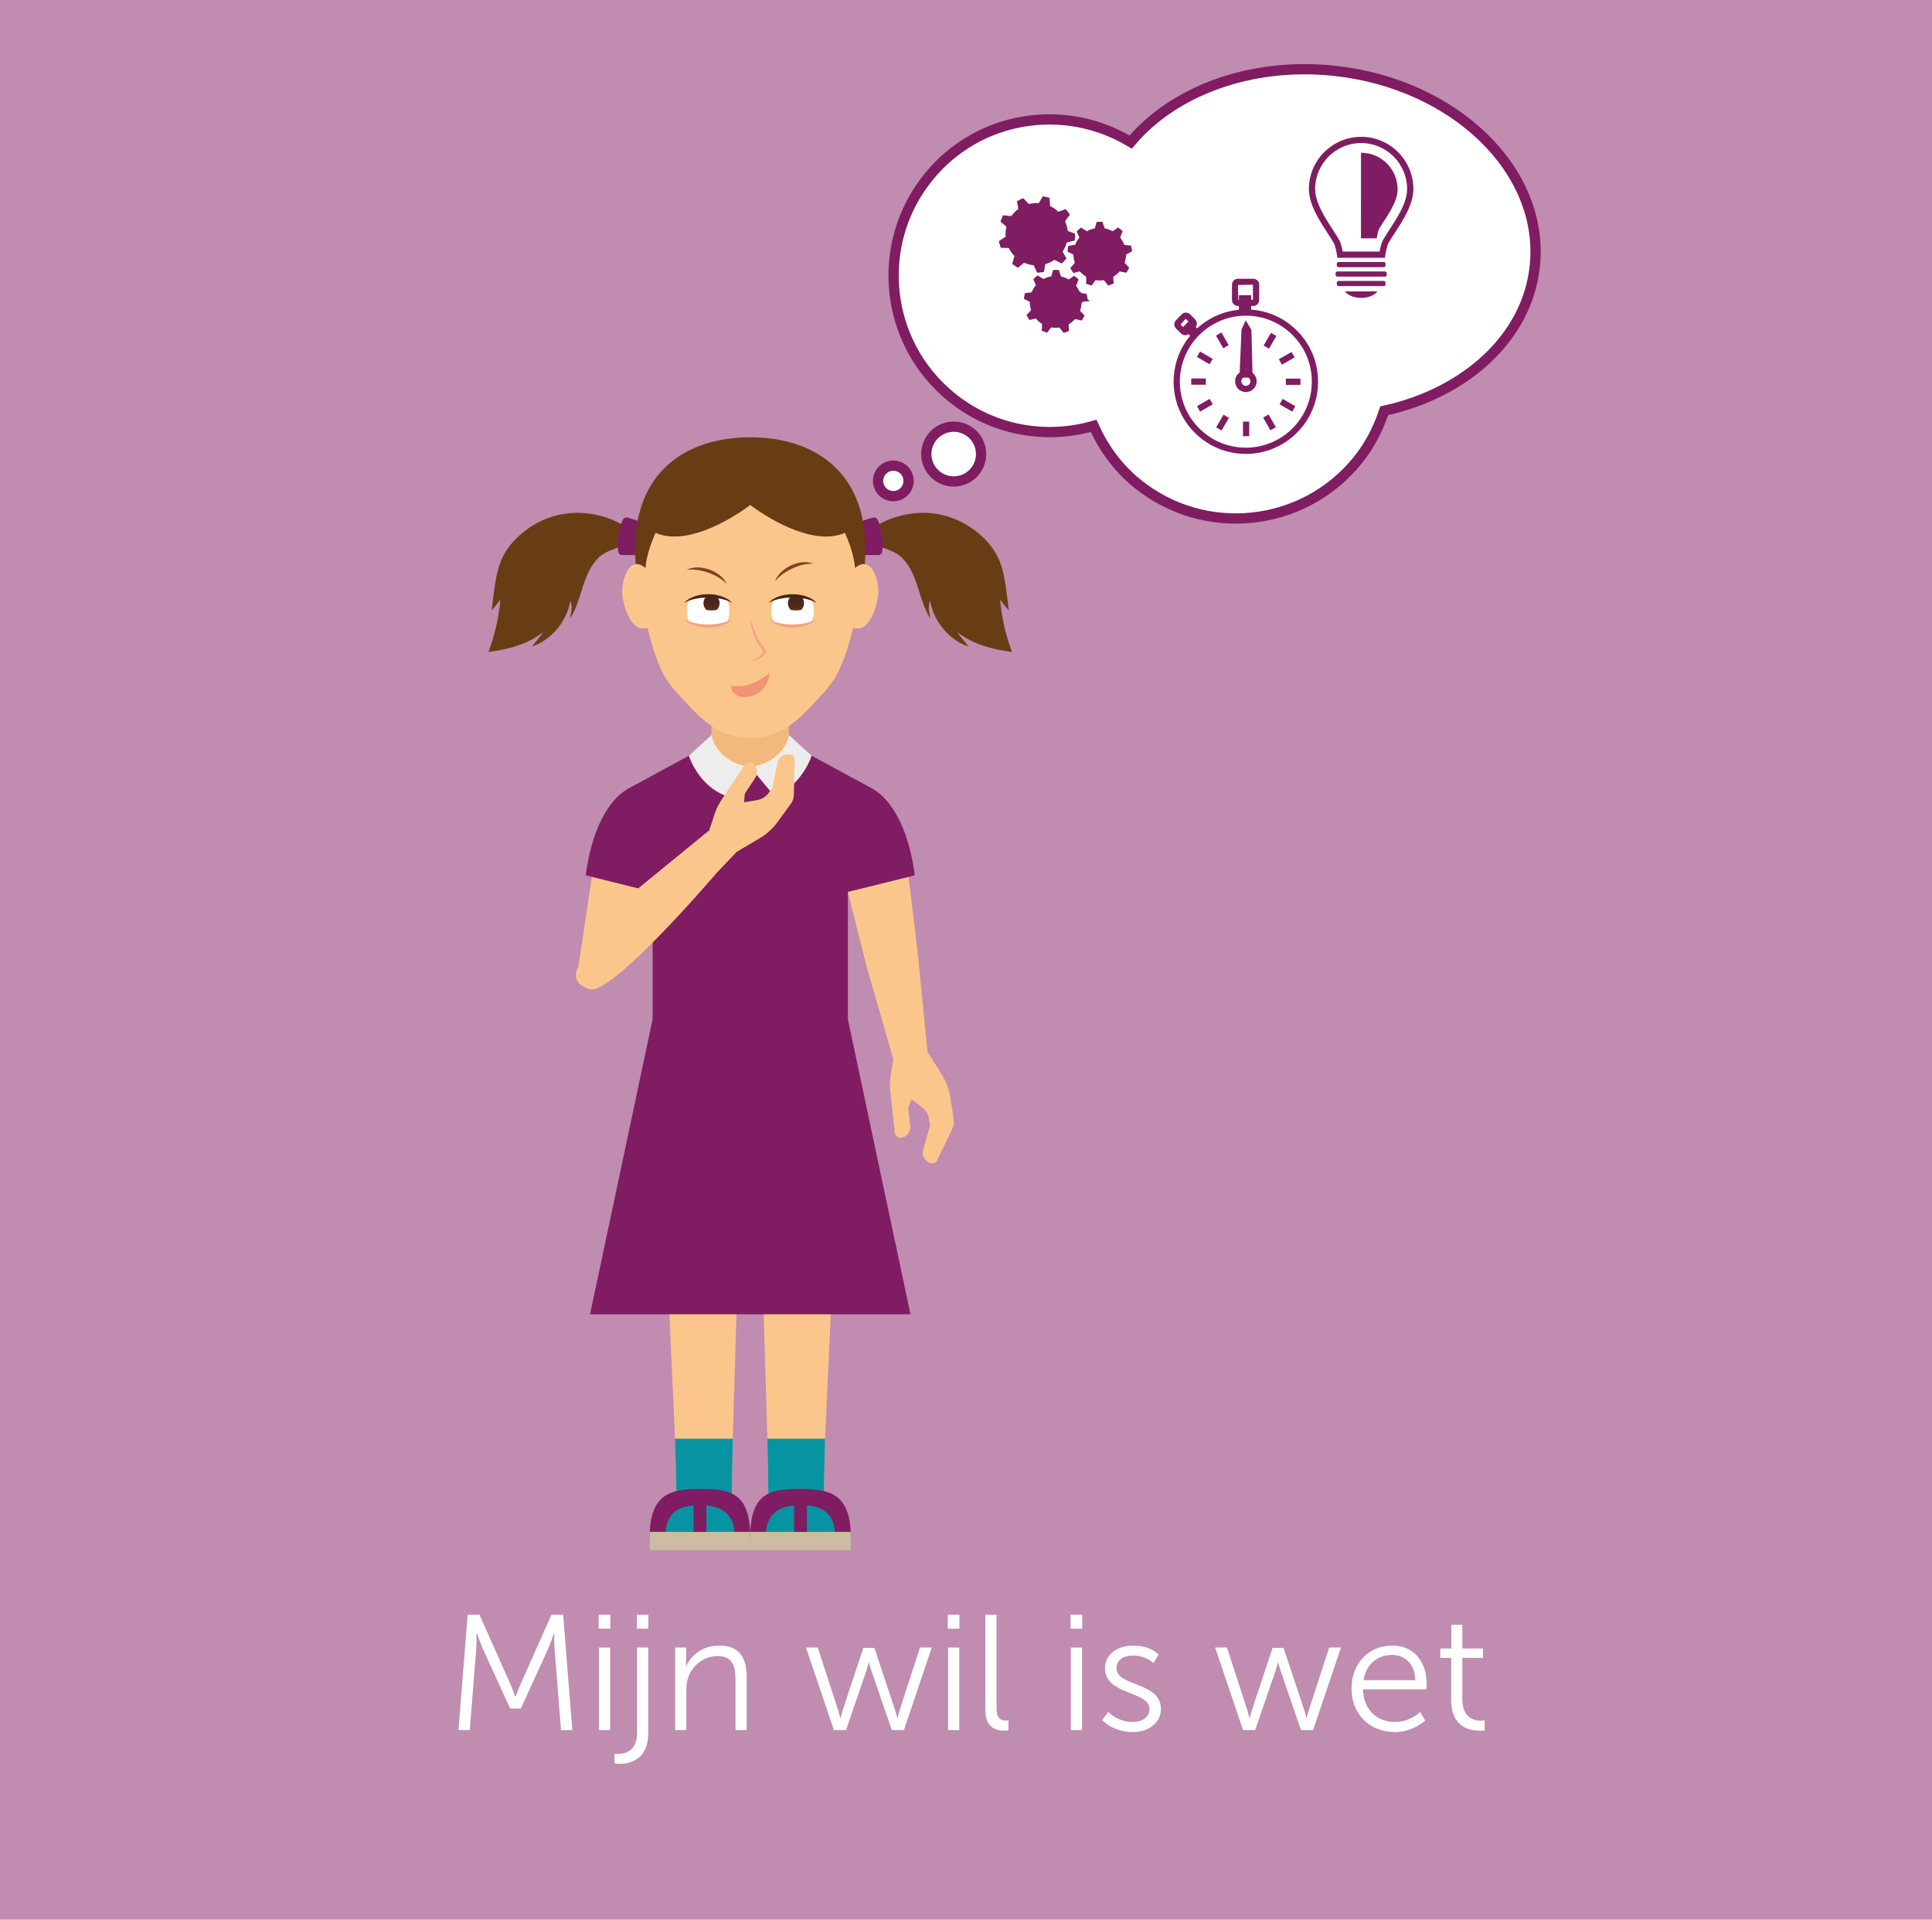 <!-- Generator: Adobe Illustrator 19.2.1, SVG Export Plug-In  -->
<svg version="1.1"
	 xmlns="http://www.w3.org/2000/svg" xmlns:xlink="http://www.w3.org/1999/xlink" xmlns:a="http://ns.adobe.com/AdobeSVGViewerExtensions/3.0/"
	 x="0px" y="0px" width="141.247px" height="140.318px" viewBox="0 0 141.247 140.318"
	 style="enable-background:new 0 0 141.247 140.318;" xml:space="preserve">
<style type="text/css">
	.st0{fill:#C08CB0;}
	.st1{fill:none;}
	.st2{fill:#FFFFFF;}
	.st3{fill:#FBC68B;}
	.st4{fill:#0794A2;}
	.st5{fill:#801C61;}
	.st6{fill-rule:evenodd;clip-rule:evenodd;fill:#CCBCA1;}
	.st7{fill:#683D14;}
	.st8{fill:#F2B97A;}
	.st9{fill:#EEEDED;}
	.st10{fill:#F29276;}
	.st11{fill:url(#SVGID_1_);}
	.st12{fill:#472418;}
	.st13{fill:#F5A283;}
	.st14{fill:url(#SVGID_2_);}
	.st15{fill:#894020;}
	.st16{fill:#FFFFFF;stroke:#801C61;stroke-width:0.75;stroke-miterlimit:10;}
	.st17{font-family:'MuseoSans-300';}
	.st18{font-size:12px;}
	.st19{fill:url(#SVGID_3_);}
	.st20{fill:url(#SVGID_4_);}
</style>
<defs>
</defs>
<rect id="XMLID_137_" class="st0" width="141.247" height="140.318"/>
<g id="XMLID_135_">
	<rect id="XMLID_138_" x="0.216" y="118.023" class="st1" width="141.031" height="13.519"/>
	<path class="st2" d="M34.19,118.028h0.864l2.207,4.953c0.192,0.432,0.408,1.031,0.408,1.031h0.024c0,0,0.228-0.6,0.419-1.031
		l2.207-4.953h0.852l0.671,8.431h-0.827l-0.468-5.901c-0.036-0.456-0.024-1.175-0.024-1.175h-0.024c0,0-0.251,0.744-0.443,1.175
		l-1.979,4.33h-0.78l-1.979-4.33c-0.192-0.419-0.456-1.199-0.456-1.199h-0.024c0,0,0.012,0.744-0.024,1.199l-0.468,5.901h-0.828
		L34.19,118.028z"/>
	<path class="st2" d="M43.767,118.028h0.852v1.019h-0.852V118.028z M43.791,120.427h0.815v6.033h-0.815V120.427z"/>
	<path class="st2" d="M47.391,120.427v6.261c0,2.003-1.427,2.243-2.099,2.243c-0.216,0-0.36-0.036-0.36-0.036v-0.708
		c0,0,0.108,0.012,0.264,0.012c0.468,0,1.379-0.168,1.379-1.547v-6.225H47.391z M46.564,118.028h0.839v1.019h-0.839V118.028z"/>
	<path class="st2" d="M49.359,120.427h0.804v0.899c0,0.264-0.024,0.48-0.024,0.48h0.024c0.216-0.552,0.983-1.523,2.411-1.523
		c1.487,0,2.015,0.852,2.015,2.339v3.838h-0.815v-3.622c0-0.947-0.144-1.787-1.307-1.787c-1.032,0-1.919,0.708-2.195,1.703
		c-0.072,0.252-0.096,0.528-0.096,0.815v2.891h-0.815V120.427z"/>
	<path class="st2" d="M58.924,120.427h0.863l1.463,4.498c0.096,0.288,0.18,0.647,0.18,0.647h0.024c0,0,0.084-0.359,0.18-0.647
		l1.487-4.474h0.804l1.487,4.474c0.096,0.288,0.18,0.647,0.18,0.647h0.024c0,0,0.084-0.348,0.18-0.647l1.463-4.498h0.864
		l-2.039,6.033h-0.887l-1.475-4.293c-0.108-0.3-0.192-0.648-0.192-0.648h-0.024c0,0-0.084,0.348-0.18,0.648l-1.475,4.293h-0.888
		L58.924,120.427z"/>
	<path class="st2" d="M69.291,118.028h0.852v1.019h-0.852V118.028z M69.315,120.427h0.815v6.033h-0.815V120.427z"/>
	<path class="st2" d="M72.039,118.028h0.816v6.824c0,0.792,0.359,0.911,0.671,0.911c0.108,0,0.204-0.012,0.204-0.012v0.731
		c0,0-0.144,0.024-0.3,0.024c-0.504,0-1.392-0.156-1.392-1.475V118.028z"/>
	<path class="st2" d="M78.267,118.028h0.852v1.019h-0.852V118.028z M78.291,120.427h0.815v6.033h-0.815V120.427z"/>
	<path class="st2" d="M81.026,125.14c0,0,0.671,0.731,1.799,0.731c0.648,0,1.211-0.324,1.211-0.959c0-1.319-3.25-0.995-3.25-2.962
		c0-1.079,0.971-1.667,2.062-1.667c1.271,0,1.859,0.66,1.859,0.66l-0.372,0.624c0,0-0.516-0.551-1.511-0.551
		c-0.611,0-1.199,0.264-1.199,0.935c0,1.332,3.25,0.972,3.25,2.962c0,0.984-0.852,1.691-2.062,1.691
		c-1.463,0-2.231-0.875-2.231-0.875L81.026,125.14z"/>
	<path class="st2" d="M88.839,120.427h0.863l1.463,4.498c0.096,0.288,0.18,0.647,0.18,0.647h0.024c0,0,0.084-0.359,0.18-0.647
		l1.487-4.474h0.804l1.487,4.474c0.096,0.288,0.18,0.647,0.18,0.647h0.024c0,0,0.084-0.348,0.18-0.647l1.463-4.498h0.864
		l-2.039,6.033h-0.887l-1.475-4.293c-0.108-0.3-0.192-0.648-0.192-0.648H93.42c0,0-0.084,0.348-0.18,0.648l-1.475,4.293h-0.888
		L88.839,120.427z"/>
	<path class="st2" d="M101.785,120.283c1.667,0,2.519,1.283,2.519,2.783c0,0.144-0.024,0.419-0.024,0.419H99.65
		c0.036,1.547,1.091,2.387,2.338,2.387c1.104,0,1.835-0.731,1.835-0.731l0.372,0.624c0,0-0.875,0.84-2.231,0.84
		c-1.799,0-3.154-1.295-3.154-3.154C98.81,121.47,100.153,120.283,101.785,120.283z M103.476,122.813
		c-0.048-1.259-0.815-1.847-1.715-1.847c-1.007,0-1.883,0.636-2.075,1.847H103.476z"/>
	<path class="st2" d="M106.094,121.182h-0.792v-0.684h0.803v-1.739h0.804v1.739h1.511v0.684h-1.511v2.999
		c0,1.416,0.899,1.595,1.355,1.595c0.168,0,0.276-0.024,0.276-0.024v0.731c0,0-0.132,0.024-0.348,0.024
		c-0.695,0-2.099-0.228-2.099-2.243V121.182z"/>
</g>
<g id="XMLID_102_">
	<g id="XMLID_120_">
		<polygon id="XMLID_134_" class="st3" points="48.748,91.836 49.352,105.162 49.454,109.165 51.469,109.18 53.499,109.194 
			53.499,109.18 53.572,105.162 53.969,91.836 		"/>
		<polygon id="XMLID_133_" class="st3" points="60.926,91.836 60.323,105.162 60.221,109.165 58.206,109.18 56.176,109.194 
			56.176,109.18 56.103,105.162 55.706,91.836 		"/>
		<polygon id="XMLID_132_" class="st4" points="49.352,105.162 49.454,109.165 51.469,109.18 53.499,109.18 53.572,105.162 		"/>
		<polygon id="XMLID_131_" class="st4" points="60.323,105.162 60.221,109.165 58.206,109.18 56.176,109.18 56.103,105.162 		"/>
		<g id="XMLID_126_">
			<path id="XMLID_130_" class="st5" d="M51.173,108.84c-2.031,0-3.676,0.262-3.676,3.504h7.352
				C54.848,108.953,53.203,108.84,51.173,108.84z"/>
			<path id="XMLID_129_" class="st4" d="M53.685,111.973h-5.021c0.107-1.377,0.919-1.953,2.511-1.953
				C52.756,110.02,53.621,110.691,53.685,111.973z"/>
			<rect id="XMLID_128_" x="47.499" y="111.973" class="st6" width="7.35" height="1.341"/>
			<rect id="XMLID_127_" x="50.705" y="109.566" class="st5" width="0.935" height="2.408"/>
		</g>
		<g id="XMLID_121_">
			<path id="XMLID_125_" class="st5" d="M58.527,108.84c2.031,0,3.676,0.262,3.676,3.504h-7.352
				C54.851,108.953,56.496,108.84,58.527,108.84z"/>
			<path id="XMLID_124_" class="st4" d="M56.014,111.973h5.021c-0.107-1.377-0.919-1.953-2.511-1.953
				C56.944,110.02,56.078,110.691,56.014,111.973z"/>
			<rect id="XMLID_123_" x="54.85" y="111.973" class="st6" width="7.35" height="1.341"/>
			<rect id="XMLID_122_" x="58.06" y="109.566" class="st5" width="0.935" height="2.408"/>
		</g>
	</g>
	<path id="XMLID_119_" class="st7" d="M44.647,37.942c-2.262-0.847-4.587-0.525-6.463,1.018c-0.873,0.718-1.489,1.585-1.772,2.681
		c-0.249,0.963-0.335,1.984-0.47,2.969c0.23-0.249,0.45-0.514,0.638-0.797c-0.099,1.32-0.41,2.602-0.866,3.843
		c1.405-0.184,2.877-0.552,4-1.462c-0.251,0.381-0.532,0.713-0.825,1.061c1.204-0.377,2.503-1.622,2.813-3.335
		c0.228,0.555-0.046,1.163-0.014,1.283c0.88-1.405,0.866-3.217,2.049-4.416c0.5-0.506,1.167-0.622,1.8-0.922
		c0.53-0.251,1.203-0.656,1.206-1.323C46.039,38.793,45.274,38.177,44.647,37.942C43.923,37.671,45.231,38.161,44.647,37.942z"/>
	<path id="XMLID_118_" class="st7" d="M65.052,37.942c2.262-0.847,4.587-0.525,6.463,1.018c0.873,0.718,1.489,1.585,1.772,2.681
		c0.249,0.963,0.335,1.984,0.47,2.969c-0.23-0.249-0.45-0.514-0.638-0.797c0.099,1.32,0.41,2.602,0.866,3.843
		c-1.405-0.184-2.877-0.552-4-1.462c0.251,0.381,0.532,0.713,0.825,1.061c-1.204-0.377-2.503-1.622-2.813-3.335
		c-0.228,0.555,0.046,1.163,0.014,1.283c-0.88-1.405-0.866-3.217-2.049-4.416c-0.5-0.506-1.167-0.622-1.8-0.922
		c-0.53-0.251-1.203-0.656-1.206-1.323C63.66,38.793,64.425,38.177,65.052,37.942C65.776,37.671,64.469,38.161,65.052,37.942z"/>
	<path id="XMLID_117_" class="st5" d="M46.445,40.575h-0.946c-0.14,0-0.269-0.095-0.294-0.232c-0.138-0.757,0.026-1.731,0.333-2.349
		c0.066-0.132,0.216-0.199,0.358-0.156l0.636,0.193c0.126,0.038,0.212,0.155,0.212,0.286v1.959
		C46.745,40.441,46.611,40.575,46.445,40.575z"/>
	<path id="XMLID_116_" class="st5" d="M63.254,40.575H64.2c0.14,0,0.269-0.095,0.294-0.232c0.138-0.757-0.026-1.731-0.333-2.349
		c-0.066-0.132-0.216-0.199-0.358-0.156l-0.636,0.193c-0.126,0.038-0.212,0.155-0.212,0.286v1.959
		C62.955,40.441,63.089,40.575,63.254,40.575z"/>
	<path id="XMLID_115_" class="st7" d="M54.849,52.494c-4.65,0-8.419-6.703-8.419-12.372c0-5.669,3.769-8.158,8.419-8.158
		c4.651,0,8.421,2.489,8.421,8.158C63.269,45.791,59.5,52.494,54.849,52.494z"/>
	<path id="XMLID_114_" class="st8" d="M57.679,51.099v3.553c0,0.216-0.023,0.422-0.066,0.622c-0.267,1.3-1.343,2.273-2.63,2.273
		h-0.267c-1.296,0-2.378-0.984-2.64-2.293c-0.037-0.196-0.056-0.396-0.056-0.602v-3.553c0.744,0.753,1.418,1.109,2.799,1.234h0.023
		c0.005,0,0.005,0,0.005,0c0.005,0,0.005,0,0.009,0h0.023C56.261,52.208,56.935,51.852,57.679,51.099z"/>
	<path id="XMLID_113_" class="st8" d="M52.02,51.099v3.553c0,0.216,0.023,0.422,0.066,0.622c0.267,1.3,1.343,2.273,2.63,2.273h0.267
		c1.296,0,2.378-0.984,2.64-2.293c0.037-0.196,0.056-0.396,0.056-0.602v-3.553c-0.744,0.753-1.418,1.109-2.799,1.234h-0.023
		c-0.005,0-0.005,0-0.005,0c-0.005,0-0.005,0-0.009,0h-0.023C53.438,52.208,52.764,51.852,52.02,51.099z"/>
	<path id="XMLID_112_" class="st3" d="M54.85,36.914c-1.765,1.319-4.837,2.957-6.922,2.034c-0.1,0.227-0.683,1.545-0.735,2.567
		c-1.214-1.004-1.75,0.934-1.707,1.81c0.039,0.809,0.609,3.007,1.85,2.559c0.274,1.14,0.606,2.293,1.141,3.341
		c0.463,0.908,1.211,1.613,1.892,2.359c1.22,1.335,2.576,2.376,4.481,2.376c1.907,0,3.263-1.041,4.483-2.376
		c0.681-0.745,1.43-1.45,1.892-2.359c0.534-1.049,0.867-2.202,1.141-3.341c1.241,0.448,1.811-1.75,1.85-2.559
		c0.042-0.876-0.493-2.814-1.707-1.81c-0.053-1.021-0.635-2.34-0.735-2.567C59.687,39.872,56.615,38.234,54.85,36.914z"/>
	<polygon id="XMLID_111_" class="st9" points="54.849,56.486 54.844,56.487 54.856,56.487 	"/>
	<path id="XMLID_110_" class="st5" d="M54.85,74.469l-7.134,0.018v-9.284l-4.891-1.22c0.019-0.075,0.249-2.621,1.43-4.583
		c0.475-0.8,1.101-1.506,1.948-1.905l0.913-0.494l2.743-1.487l2.202-1.19l0.358,1.43l0.706,0.762c0,0,1.468-0.122,1.727-0.447
		c0.259,0.325,1.727,0.447,1.727,0.447l0.706-0.762l0.358-1.43l2.202,1.19l2.743,1.487l0.913,0.494
		c0.847,0.4,1.473,1.106,1.948,1.905c1.181,1.962,1.411,4.507,1.43,4.583l-4.891,1.22v9.284L54.85,74.469z"/>
	<polygon id="XMLID_109_" class="st3" points="46.43,70.098 47.715,65.203 43.271,64.108 42.286,70.641 	"/>
	<polygon id="XMLID_108_" class="st3" points="63.38,70.731 61.984,65.203 66.428,64.108 67.116,69.84 	"/>
	<path id="XMLID_107_" class="st9" d="M54.844,56.075c-2.573-0.42-2.823-2.349-2.823-2.349l-1.66,1.516c0,0,0.695,2.206,2.734,2.939
		C53.238,58.009,54.844,56.075,54.844,56.075z"/>
	<path id="XMLID_106_" class="st9" d="M54.855,56.075c2.573-0.42,2.823-2.349,2.823-2.349l1.66,1.516c0,0-0.695,2.206-2.734,2.939
		C56.461,58.009,54.855,56.075,54.855,56.075z"/>
	<path id="XMLID_105_" class="st5" d="M43.137,96.071l4.579-21.585c-0.003-1.041,3.539-1.578,7.134-1.602
		c3.596,0.024,7.137,0.561,7.134,1.602l4.579,21.585H43.137z"/>
	<path id="XMLID_104_" class="st3" d="M51.798,60.736l0.031,0.023l0.433-1.307c0.106-0.321,0.254-0.626,0.44-0.909l1.718-2.616
		c0.128-0.195,0.39-0.249,0.585-0.121c0.167,0.11,0.283,0.281,0.324,0.477c0.04,0.195,0.002,0.399-0.108,0.566l-0.766,1.165
		l-0.058,0.628l0.944-0.156c0.346-0.057,0.655-0.248,0.861-0.532l0.281-0.388l0.357-1.807c0.041-0.208,0.165-0.391,0.342-0.507
		c0.177-0.116,0.394-0.156,0.601-0.111c0.189,0.042,0.322,0.211,0.317,0.404l-0.06,2.554c-0.005,0.238-0.084,0.468-0.224,0.66
		l-0.983,1.344c-0.343,0.47-0.779,0.865-1.28,1.161l-1.698,1.004l0,0l-7.425,7.829c-0.474,0.6,0.009-2.573-0.33-4.703L51.798,60.736
		z"/>
	<path id="XMLID_103_" class="st3" d="M65.279,77.309l0.038-0.006l-0.212,1.36c-0.052,0.334-0.06,0.673-0.024,1.009l0.334,3.112
		c0.025,0.232,0.233,0.4,0.466,0.375c0.198-0.021,0.38-0.121,0.506-0.276c0.125-0.155,0.184-0.354,0.162-0.553L66.4,80.943
		l0.235-0.585l0.768,0.57c0.281,0.209,0.469,0.52,0.523,0.867l0.073,0.474l-0.508,1.771c-0.058,0.204-0.032,0.423,0.072,0.607
		c0.105,0.184,0.279,0.319,0.484,0.373c0.187,0.049,0.383-0.041,0.467-0.214l1.113-2.299c0.104-0.214,0.139-0.455,0.102-0.69
		l-0.26-1.645c-0.091-0.575-0.298-1.125-0.608-1.617l-1.052-1.669l0,0l-0.693-7.045c-0.148-0.75-2.462-0.85-3.736,0.891
		L65.279,77.309z"/>
	<path class="st3" d="M42.286,70.641c0,0-0.774,1.229,0.851,1.663c1.625,0.434,9.178-8.405,9.178-8.405l-0.295-1.907l-8.127,7.208
		L42.286,70.641z"/>
</g>
<g>
	<g>
		<g>
			<path class="st10" d="M56.281,49.192c0,0-0.141,1.754-1.951,1.754c-0.44,0-0.877-0.289-0.877-0.841
				C53.453,50.105,54.625,50.512,56.281,49.192z"/>
			<g>
				<g>
					<path class="st2" d="M53.147,45.49c0.115-0.246,0.177-0.529,0.177-0.831c0-0.299-0.062-0.581-0.177-0.828
						c-0.368-0.174-0.848-0.276-1.373-0.276c-0.526,0-1.005,0.102-1.37,0.276c-0.115,0.247-0.178,0.529-0.178,0.828
						c0,0.302,0.063,0.585,0.178,0.831c0.368,0.171,0.844,0.276,1.37,0.276C52.299,45.765,52.779,45.66,53.147,45.49z"/>
					<linearGradient id="SVGID_1_" gradientUnits="userSpaceOnUse" x1="52.02" y1="44.622" x2="52.02" y2="43.562">
						<stop  offset="0" style="stop-color:#5C3523"/>
						<stop  offset="0.033" style="stop-color:#5A3422"/>
						<stop  offset="0.261" style="stop-color:#4F2B1C"/>
						<stop  offset="0.538" style="stop-color:#492619"/>
						<stop  offset="1" style="stop-color:#472418"/>
					</linearGradient>
					<path class="st11" d="M52.612,44.094c0-0.2-0.085-0.378-0.22-0.493c-0.115-0.026-0.24-0.039-0.371-0.039
						c-0.135,0-0.259,0.013-0.374,0.039c-0.135,0.115-0.217,0.292-0.217,0.493c0,0.197,0.082,0.374,0.217,0.489
						c0.115,0.026,0.24,0.039,0.374,0.039c0.132,0,0.256-0.013,0.371-0.039C52.526,44.468,52.612,44.291,52.612,44.094z"/>
					<path class="st12" d="M53.423,43.959c-0.036-0.036-0.092-0.072-0.151-0.118c-0.059-0.043-0.132-0.079-0.214-0.125
						c-0.079-0.04-0.171-0.079-0.266-0.115c-0.099-0.03-0.204-0.069-0.315-0.089c-0.056-0.01-0.112-0.026-0.168-0.036
						c-0.059-0.007-0.115-0.016-0.174-0.023c-0.059-0.006-0.118-0.01-0.181-0.013c-0.059-0.003-0.121-0.003-0.184-0.006
						c-0.059,0-0.115,0.003-0.174,0.006c-0.059,0-0.115,0.003-0.178,0.013c-0.059,0.007-0.118,0.016-0.177,0.023
						c-0.059,0.01-0.115,0.023-0.171,0.036c-0.108,0.02-0.214,0.059-0.312,0.089c-0.095,0.036-0.187,0.075-0.269,0.115
						c-0.079,0.046-0.151,0.082-0.21,0.125c-0.059,0.046-0.112,0.079-0.151,0.118c-0.075,0.072-0.115,0.115-0.115,0.115
						s0.056-0.026,0.145-0.076c0.043-0.026,0.102-0.046,0.164-0.075c0.033-0.013,0.069-0.026,0.105-0.036
						c0.036-0.013,0.076-0.026,0.118-0.043c0.039-0.013,0.082-0.02,0.128-0.033c0.043-0.01,0.089-0.026,0.138-0.036
						c0.095-0.016,0.194-0.039,0.299-0.052c0.056-0.006,0.108-0.016,0.161-0.02c0.056-0.003,0.108-0.01,0.164-0.013
						c0.052-0.006,0.112-0.006,0.168-0.01c0.059,0,0.118-0.003,0.177-0.003c0.053,0,0.109,0.003,0.164,0.003
						c0.056,0,0.112,0,0.168,0.007c0.056,0.006,0.112,0.01,0.168,0.013c0.052,0.006,0.105,0.016,0.158,0.023
						c0.108,0.013,0.207,0.036,0.302,0.052c0.049,0.01,0.092,0.027,0.138,0.036c0.046,0.013,0.089,0.02,0.128,0.033
						c0.043,0.016,0.082,0.03,0.118,0.04c0.036,0.013,0.072,0.026,0.102,0.039c0.063,0.03,0.122,0.049,0.168,0.072
						c0.089,0.052,0.145,0.079,0.145,0.079S53.495,44.031,53.423,43.959z"/>
					<path class="st13" d="M53.393,45.322c-0.043,0.023-0.102,0.043-0.164,0.072c-0.033,0.016-0.069,0.026-0.105,0.039
						c-0.04,0.013-0.076,0.026-0.118,0.039c-0.039,0.013-0.082,0.023-0.128,0.036c-0.046,0.01-0.089,0.026-0.138,0.033
						c-0.095,0.016-0.194,0.043-0.302,0.056c-0.053,0.007-0.105,0.013-0.158,0.02c-0.056,0.003-0.109,0.006-0.164,0.013
						c-0.053,0.007-0.112,0.007-0.171,0.007c-0.056,0.003-0.115,0.003-0.174,0.006c-0.056,0-0.108-0.003-0.164-0.003
						c-0.056,0-0.115-0.003-0.168-0.01c-0.056-0.007-0.112-0.01-0.168-0.013c-0.053-0.003-0.105-0.013-0.161-0.02
						c-0.105-0.013-0.204-0.036-0.299-0.056c-0.049-0.006-0.095-0.023-0.138-0.033c-0.046-0.013-0.088-0.023-0.131-0.036
						c-0.039-0.013-0.079-0.026-0.115-0.039c-0.036-0.013-0.072-0.023-0.105-0.039c-0.059-0.026-0.118-0.046-0.164-0.072
						c-0.092-0.049-0.145-0.076-0.145-0.076s0.043,0.043,0.115,0.115c0.036,0.036,0.092,0.072,0.151,0.115
						c0.059,0.046,0.132,0.082,0.214,0.128c0.079,0.036,0.171,0.079,0.266,0.112c0.099,0.033,0.204,0.072,0.312,0.092
						c0.056,0.01,0.115,0.023,0.171,0.033c0.059,0.01,0.115,0.016,0.174,0.023c0.059,0.01,0.118,0.013,0.181,0.013
						c0.059,0.003,0.121,0.007,0.184,0.01c0.059-0.003,0.115-0.007,0.174-0.007c0.059-0.003,0.115-0.006,0.177-0.016
						c0.059-0.006,0.118-0.013,0.178-0.023c0.056-0.01,0.112-0.023,0.168-0.033c0.112-0.02,0.217-0.059,0.315-0.092
						c0.095-0.033,0.187-0.072,0.266-0.112c0.082-0.046,0.154-0.082,0.214-0.128c0.059-0.043,0.112-0.079,0.151-0.115
						c0.072-0.072,0.115-0.115,0.115-0.115S53.482,45.273,53.393,45.322z"/>
				</g>
				<g>
					<path class="st2" d="M59.319,45.49c0.115-0.246,0.181-0.529,0.181-0.831c0-0.299-0.066-0.581-0.178-0.828
						c-0.368-0.174-0.847-0.276-1.373-0.276c-0.525,0-1.005,0.102-1.37,0.276c-0.115,0.247-0.181,0.529-0.181,0.828
						c0,0.302,0.066,0.585,0.181,0.831c0.365,0.171,0.844,0.276,1.37,0.276C58.475,45.765,58.955,45.66,59.319,45.49z"/>
					<linearGradient id="SVGID_2_" gradientUnits="userSpaceOnUse" x1="58.193" y1="44.622" x2="58.193" y2="43.562">
						<stop  offset="0" style="stop-color:#5C3523"/>
						<stop  offset="0.033" style="stop-color:#5A3422"/>
						<stop  offset="0.261" style="stop-color:#4F2B1C"/>
						<stop  offset="0.538" style="stop-color:#492619"/>
						<stop  offset="1" style="stop-color:#472418"/>
					</linearGradient>
					<path class="st14" d="M58.784,44.094c0-0.2-0.085-0.378-0.217-0.493c-0.115-0.026-0.243-0.039-0.374-0.039
						c-0.132,0-0.26,0.013-0.374,0.039c-0.132,0.115-0.217,0.292-0.217,0.493c0,0.197,0.085,0.374,0.217,0.489
						c0.115,0.026,0.243,0.039,0.374,0.039c0.132,0,0.259-0.013,0.374-0.039C58.699,44.468,58.784,44.291,58.784,44.094z"/>
					<path class="st12" d="M59.595,43.959c-0.036-0.036-0.089-0.072-0.148-0.118c-0.062-0.043-0.135-0.079-0.213-0.125
						c-0.082-0.04-0.171-0.079-0.269-0.115c-0.099-0.03-0.2-0.069-0.312-0.089c-0.056-0.01-0.112-0.026-0.171-0.036
						c-0.056-0.007-0.115-0.016-0.174-0.023c-0.059-0.006-0.118-0.01-0.178-0.013c-0.062-0.003-0.125-0.003-0.184-0.006
						c-0.059,0-0.118,0.003-0.177,0.006c-0.056,0-0.115,0.003-0.174,0.013c-0.063,0.007-0.122,0.016-0.178,0.023
						c-0.059,0.01-0.115,0.023-0.171,0.036c-0.112,0.02-0.213,0.059-0.312,0.089c-0.099,0.036-0.187,0.075-0.269,0.115
						c-0.079,0.046-0.154,0.082-0.214,0.125c-0.059,0.046-0.112,0.079-0.148,0.118c-0.076,0.072-0.115,0.115-0.115,0.115
						s0.052-0.026,0.141-0.076c0.046-0.026,0.105-0.046,0.167-0.075c0.03-0.013,0.066-0.026,0.105-0.036
						c0.036-0.013,0.076-0.026,0.115-0.043c0.039-0.013,0.085-0.02,0.128-0.033c0.046-0.01,0.089-0.026,0.138-0.036
						c0.095-0.016,0.197-0.039,0.302-0.052c0.052-0.006,0.105-0.016,0.161-0.02c0.052-0.003,0.108-0.01,0.161-0.013
						c0.056-0.006,0.112-0.006,0.171-0.01c0.059,0,0.118-0.003,0.174-0.003c0.056,0,0.112,0.003,0.168,0.003s0.112,0,0.168,0.007
						c0.056,0.006,0.108,0.01,0.164,0.013c0.056,0.006,0.109,0.016,0.161,0.023c0.105,0.013,0.207,0.036,0.302,0.052
						c0.049,0.01,0.092,0.027,0.138,0.036c0.043,0.013,0.089,0.02,0.128,0.033c0.04,0.016,0.079,0.03,0.115,0.04
						c0.039,0.013,0.076,0.026,0.105,0.039c0.062,0.03,0.121,0.049,0.168,0.072c0.088,0.052,0.141,0.079,0.141,0.079
						S59.671,44.031,59.595,43.959z"/>
					<path class="st13" d="M59.569,45.322c-0.043,0.023-0.105,0.043-0.168,0.072c-0.03,0.016-0.066,0.026-0.105,0.039
						c-0.036,0.013-0.075,0.026-0.115,0.039c-0.039,0.013-0.085,0.023-0.128,0.036c-0.046,0.01-0.088,0.026-0.138,0.033
						c-0.099,0.016-0.197,0.043-0.302,0.056c-0.052,0.007-0.105,0.013-0.161,0.02c-0.052,0.003-0.108,0.006-0.161,0.013
						c-0.056,0.007-0.112,0.007-0.171,0.007c-0.059,0.003-0.118,0.003-0.174,0.006c-0.056,0-0.112-0.003-0.168-0.003
						c-0.056,0-0.112-0.003-0.168-0.01c-0.056-0.007-0.108-0.01-0.164-0.013c-0.056-0.003-0.108-0.013-0.161-0.02
						c-0.105-0.013-0.207-0.036-0.302-0.056c-0.049-0.006-0.092-0.023-0.138-0.033c-0.043-0.013-0.089-0.023-0.128-0.036
						s-0.079-0.026-0.115-0.039c-0.039-0.013-0.075-0.023-0.105-0.039c-0.063-0.026-0.122-0.046-0.167-0.072
						c-0.089-0.049-0.141-0.076-0.141-0.076s0.039,0.043,0.115,0.115c0.036,0.036,0.088,0.072,0.148,0.115
						c0.063,0.046,0.135,0.082,0.214,0.128c0.082,0.036,0.171,0.079,0.269,0.112c0.099,0.033,0.2,0.072,0.312,0.092
						c0.056,0.01,0.112,0.023,0.171,0.033c0.056,0.01,0.115,0.016,0.174,0.023c0.059,0.01,0.118,0.013,0.177,0.013
						c0.063,0.003,0.125,0.007,0.184,0.01c0.059-0.003,0.118-0.007,0.174-0.007c0.059-0.003,0.118-0.006,0.177-0.016
						c0.062-0.006,0.121-0.013,0.177-0.023c0.059-0.01,0.115-0.023,0.171-0.033c0.112-0.02,0.214-0.059,0.312-0.092
						c0.099-0.033,0.187-0.072,0.269-0.112c0.079-0.046,0.154-0.082,0.213-0.128c0.059-0.043,0.112-0.079,0.148-0.115
						c0.075-0.072,0.115-0.115,0.115-0.115S59.658,45.273,59.569,45.322z"/>
				</g>
			</g>
			<path class="st13" d="M56.005,47.579l-0.003-0.013c-0.003-0.007-0.003-0.016-0.006-0.023l-0.007-0.013l0,0l-0.003-0.007
				l-0.023-0.033l-0.026-0.033c-0.033-0.046-0.069-0.096-0.108-0.141c-0.066-0.099-0.138-0.194-0.197-0.299
				c-0.069-0.102-0.125-0.21-0.184-0.312c-0.026-0.056-0.052-0.108-0.079-0.157c-0.029-0.053-0.052-0.109-0.075-0.158
				c-0.026-0.052-0.046-0.105-0.069-0.154c-0.023-0.049-0.043-0.099-0.063-0.148c-0.039-0.099-0.075-0.19-0.108-0.279
				c-0.03-0.085-0.056-0.164-0.079-0.236c-0.023-0.072-0.046-0.135-0.059-0.187c-0.033-0.102-0.046-0.164-0.046-0.164
				s0,0.016,0,0.046s0,0.072,0.007,0.125c0.003,0.056,0.01,0.121,0.023,0.197c0.01,0.076,0.023,0.161,0.043,0.253
				c0.023,0.092,0.046,0.19,0.076,0.296c0.029,0.105,0.066,0.214,0.112,0.322c0.043,0.112,0.088,0.223,0.144,0.335
				c0.059,0.108,0.115,0.223,0.184,0.329c0.066,0.112,0.141,0.21,0.217,0.312c0.036,0.049,0.079,0.096,0.118,0.145l0.026,0.03
				c-0.003,0.01-0.006,0.02-0.01,0.03c-0.039,0.088-0.105,0.174-0.171,0.246c-0.072,0.072-0.144,0.135-0.217,0.184
				c-0.148,0.102-0.289,0.164-0.391,0.2c-0.102,0.036-0.161,0.052-0.161,0.052s0.013,0,0.043-0.003c0.03,0,0.072,0,0.128-0.01
				c0.108-0.016,0.266-0.049,0.44-0.138c0.085-0.043,0.178-0.102,0.26-0.174c0.085-0.075,0.171-0.161,0.233-0.286
				c0.013-0.033,0.03-0.063,0.033-0.125V47.579z"/>
		</g>
		<g>
			<path class="st15" d="M53.056,42.545c-0.018-0.039-0.053-0.086-0.089-0.14c-0.036-0.054-0.084-0.108-0.137-0.168
				c-0.055-0.056-0.118-0.116-0.189-0.175c-0.072-0.052-0.147-0.118-0.232-0.166c-0.044-0.024-0.085-0.052-0.129-0.079
				c-0.047-0.021-0.091-0.045-0.138-0.069c-0.047-0.024-0.094-0.045-0.145-0.062c-0.051-0.02-0.101-0.041-0.151-0.062L51.7,41.582
				c-0.047-0.018-0.097-0.032-0.15-0.042c-0.053-0.011-0.103-0.021-0.156-0.028c-0.05-0.011-0.099-0.015-0.149-0.022
				c-0.099-0.012-0.195-0.01-0.287-0.012c-0.092,0.001-0.177,0.009-0.256,0.019c-0.078,0.017-0.15,0.027-0.211,0.046
				c-0.062,0.02-0.113,0.035-0.155,0.057c-0.084,0.04-0.128,0.066-0.128,0.066s0.052-0.006,0.14-0.02
				c0.043-0.005,0.098-0.005,0.157-0.011c0.033-0.002,0.062,0,0.099,0.002c0.033,0.002,0.069,0,0.105,0.001
				c0.04,0.001,0.076,0.006,0.116,0.011c0.04,0.005,0.082,0.003,0.122,0.01c0.086,0.016,0.176,0.024,0.266,0.046
				c0.043,0.011,0.093,0.018,0.136,0.029c0.047,0.011,0.09,0.025,0.136,0.036c0.047,0.011,0.094,0.025,0.144,0.042l0.144,0.045
				l0.134,0.053c0.047,0.014,0.093,0.031,0.137,0.053c0.044,0.021,0.087,0.038,0.131,0.059c0.044,0.017,0.084,0.042,0.128,0.059
				c0.084,0.042,0.159,0.087,0.233,0.13c0.037,0.018,0.068,0.046,0.105,0.067c0.031,0.021,0.068,0.039,0.095,0.064
				c0.031,0.021,0.058,0.043,0.085,0.065c0.028,0.019,0.055,0.037,0.075,0.059c0.045,0.041,0.089,0.071,0.117,0.106
				c0.063,0.066,0.1,0.104,0.1,0.104S53.093,42.629,53.056,42.545z"/>
			<path class="st15" d="M59.332,41.157c-0.044-0.017-0.097-0.028-0.163-0.041c-0.063-0.013-0.132-0.016-0.215-0.025
				c-0.079-0.003-0.164-0.002-0.256,0.006c-0.088,0.011-0.187,0.016-0.281,0.04c-0.049,0.012-0.101,0.021-0.15,0.034
				c-0.048,0.016-0.097,0.031-0.146,0.047c-0.052,0.016-0.1,0.035-0.149,0.053c-0.051,0.022-0.1,0.044-0.151,0.063l-0.135,0.069
				c-0.045,0.022-0.09,0.047-0.138,0.079c-0.045,0.025-0.089,0.054-0.131,0.082c-0.041,0.028-0.083,0.06-0.12,0.091
				c-0.083,0.057-0.148,0.129-0.218,0.188c-0.062,0.066-0.118,0.131-0.168,0.192c-0.046,0.065-0.093,0.123-0.123,0.18
				c-0.03,0.057-0.057,0.105-0.072,0.148c-0.032,0.087-0.046,0.137-0.046,0.137s0.034-0.041,0.087-0.113
				c0.028-0.034,0.069-0.072,0.106-0.117c0.022-0.024,0.044-0.045,0.073-0.066c0.025-0.024,0.05-0.049,0.079-0.073
				c0.025-0.027,0.057-0.049,0.088-0.073c0.032-0.024,0.06-0.055,0.098-0.077c0.07-0.05,0.14-0.102,0.22-0.152
				c0.038-0.021,0.076-0.05,0.118-0.071c0.042-0.025,0.083-0.047,0.125-0.072c0.038-0.022,0.083-0.044,0.131-0.066l0.138-0.069
				l0.129-0.056c0.045-0.022,0.09-0.041,0.135-0.056c0.048-0.019,0.09-0.034,0.136-0.049c0.045-0.015,0.091-0.027,0.136-0.043
				c0.087-0.031,0.175-0.051,0.256-0.072c0.042-0.012,0.081-0.014,0.12-0.022c0.039-0.008,0.078-0.017,0.114-0.022
				c0.036-0.005,0.072-0.01,0.108-0.012c0.033-0.005,0.065-0.01,0.095-0.011c0.059,0,0.115-0.009,0.158-0.004
				c0.093,0.005,0.145,0.006,0.145,0.006S59.416,41.19,59.332,41.157z"/>
		</g>
	</g>
</g>
<ellipse transform="matrix(0.336 -0.942 0.942 0.336 10.217 84.869)" class="st16" cx="65.329" cy="35.184" rx="1.115" ry="1.115"/>
<ellipse transform="matrix(0.629 -0.777 0.777 0.629 0.075 66.513)" class="st16" cx="69.745" cy="33.178" rx="2.003" ry="2.003"/>
<path class="st16" d="M97.522,5.173c-6.137-0.647-11.749,1.509-14.858,5.211C77.847,7.475,71.52,8.445,67.88,12.942
	c-3.978,4.915-3.219,12.123,1.696,16.102c3.021,2.446,6.906,3.085,10.378,2.085c0.712,1.587,1.751,3.052,3.195,4.221
	c4.915,3.978,12.123,3.219,16.102-1.696c0.899-1.11,1.522-2.346,1.944-3.627c5.954-1.304,10.464-5.355,11.014-10.573
	C112.941,12.499,106.366,6.105,97.522,5.173z"/>
<g>
	<path id="XMLID_101_" class="st5" d="M99.514,21.775c0.519,0,0.972-0.193,1.188-0.474h-2.38
		C98.542,21.582,98.991,21.775,99.514,21.775z"/>
	<path class="st5" d="M101.053,18.844h-3.275l-0.029-0.193c-0.039-0.254-0.138-0.719-0.234-0.885c-0.137-0.234-0.3-0.485-0.47-0.747
		c-0.633-0.979-1.351-2.09-1.351-3.204c0-2.103,1.713-3.814,3.819-3.814c2.104,0,3.816,1.712,3.816,3.814
		c0,1.117-0.72,2.228-1.355,3.209c-0.17,0.261-0.331,0.51-0.467,0.743c-0.095,0.165-0.191,0.63-0.229,0.884l-0.028,0.194H101.053z
		 M98.165,18.389h2.696c0.045-0.242,0.132-0.642,0.252-0.85c0.141-0.24,0.305-0.495,0.478-0.763c0.601-0.927,1.282-1.98,1.282-2.961
		c0-1.852-1.508-3.359-3.361-3.359c-1.854,0-3.363,1.507-3.363,3.359c0,0.981,0.679,2.031,1.278,2.957
		c0.174,0.269,0.34,0.526,0.479,0.766C98.029,17.746,98.118,18.147,98.165,18.389z"/>
	<path id="XMLID_100_" class="st5" d="M101.218,19.844h-3.407c-0.152,0-0.169,0.084-0.169,0.188c0,0.103,0.016,0.187,0.169,0.187
		h3.407c0.156,0,0.163-0.084,0.163-0.187C101.381,19.928,101.373,19.844,101.218,19.844z"/>
	<path id="XMLID_99_" class="st5" d="M101.143,19.151h-3.258c-0.145,0-0.155,0.085-0.155,0.19c0,0.105,0.01,0.188,0.155,0.188h3.258
		c0.148,0,0.15-0.083,0.15-0.188C101.293,19.236,101.291,19.151,101.143,19.151z"/>
	<path id="XMLID_98_" class="st5" d="M101.143,20.535h-3.258c-0.145,0-0.155,0.085-0.155,0.19c0,0.105,0.01,0.188,0.155,0.188h3.258
		c0.148,0,0.15-0.083,0.15-0.188C101.293,20.62,101.291,20.535,101.143,20.535z"/>
	<path id="XMLID_97_" class="st5" d="M99.5,17.421h1.15c0,0,0.078-0.522,0.192-0.719c0.47-0.804,1.336-1.861,1.336-2.863
		c0-1.477-1.199-2.676-2.677-2.676L99.5,17.421z"/>
</g>
<g id="XMLID_83_">
	<path class="st5" d="M91.082,33.178c-0.002,0-0.005,0-0.008,0c-1.411-0.002-2.736-0.554-3.732-1.553
		c-0.995-0.998-1.542-2.325-1.54-3.735c0.005-2.909,2.374-5.272,5.282-5.272c0.002,0,0.005,0,0.008,0
		c1.41,0.002,2.735,0.554,3.731,1.553c0.996,0.999,1.542,2.325,1.54,3.735c-0.002,1.411-0.554,2.736-1.553,3.732
		C93.812,32.632,92.49,33.178,91.082,33.178z M91.084,23.075c-2.656,0-4.819,2.159-4.825,4.815
		c-0.002,1.289,0.497,2.501,1.407,3.414c0.909,0.913,2.121,1.416,3.408,1.418c0.003,0,0.005,0,0.008,0
		c1.285,0,2.495-0.5,3.406-1.407c0.913-0.909,1.416-2.121,1.418-3.408l0,0c0.003-1.289-0.496-2.501-1.406-3.414
		c-0.911-0.913-2.121-1.416-3.408-1.418C91.089,23.075,91.086,23.075,91.084,23.075z"/>
	<g id="XMLID_96_">
		<path class="st5" d="M91.625,22.367l-1.124-0.002c-0.238,0-0.433-0.195-0.433-0.433l0.002-1.124c0-0.238,0.195-0.433,0.433-0.433
			l1.124,0.002c0.238,0,0.433,0.195,0.433,0.433l-0.002,1.124C92.058,22.172,91.864,22.367,91.625,22.367z M91.603,20.81l-1.1,0.022
			l0.022,1.1l1.076-0.021L91.603,20.81z M91.625,21.91h-0.001H91.625z"/>
		<rect x="90.457" y="21.749" transform="matrix(0.002 -1 1 0.002 68.645 113.204)" class="st5" width="1.212" height="0.894"/>
	</g>
	<g id="XMLID_95_">
		<path class="st5" d="M86.653,24.502c-0.114,0-0.221-0.044-0.303-0.122l-0.368-0.361c-0.082-0.08-0.129-0.188-0.13-0.305
			c-0.001-0.115,0.043-0.224,0.122-0.307l0.415-0.424c0.08-0.082,0.188-0.129,0.305-0.13c0.001,0,0.002,0,0.004,0
			c0.114,0,0.221,0.044,0.303,0.122l0.368,0.361c0.082,0.08,0.129,0.188,0.13,0.305c0.001,0.115-0.043,0.224-0.122,0.307h-0.001
			l-0.414,0.424c-0.08,0.082-0.188,0.129-0.305,0.13C86.656,24.502,86.655,24.502,86.653,24.502z M86.682,23.302l-0.381,0.424
			l0.368,0.327l0.365-0.407L86.682,23.302z M87.05,23.629c0,0.001,0,0.001-0.001,0.001L87.05,23.629z"/>
		
			<rect x="86.663" y="23.552" transform="matrix(0.699 -0.715 0.715 0.699 9.014 69.471)" class="st5" width="0.742" height="0.951"/>
	</g>
	<g id="XMLID_94_">
		<path class="st5" d="M91.578,27.602L90.616,27.6l0.151-3.515l0.309-0.671l0.415,0.702l0.002,0.06L91.578,27.602z M91.091,27.145
			h0.02l-0.008-0.317L91.091,27.145z"/>
		<path class="st5" d="M91.086,28.66c-0.001,0-0.002,0-0.003,0c-0.434,0-0.788-0.354-0.788-0.79
			c0.001-0.211,0.083-0.409,0.233-0.557c0.149-0.149,0.345-0.231,0.555-0.231c0.001,0,0.002,0,0.003,0
			c0.434,0,0.788,0.354,0.788,0.79v0.001c-0.001,0.21-0.083,0.408-0.233,0.556C91.493,28.578,91.296,28.66,91.086,28.66z
			 M91.084,27.539c-0.184,0-0.332,0.149-0.332,0.332c0,0.183,0.149,0.332,0.332,0.332h0.001c0.184,0,0.332-0.149,0.332-0.332
			s-0.149-0.332-0.332-0.332H91.084z"/>
	</g>
	<g id="XMLID_84_">
		<g id="XMLID_91_">
			<g id="XMLID_93_">
				<polygon class="st5" points="91.329,31.885 90.872,31.885 90.874,30.817 91.331,30.817 				"/>
			</g>
			<g id="XMLID_92_">
				<polygon class="st5" points="95.075,28.134 94.007,28.131 94.007,27.674 95.075,27.677 				"/>
				<polygon class="st5" points="88.159,28.122 87.09,28.119 87.09,27.662 88.159,27.665 				"/>
			</g>
		</g>
		<g id="XMLID_88_">
			<g id="XMLID_90_">
				
					<rect x="89.152" y="24.348" transform="matrix(0.867 -0.498 0.498 0.867 -0.52 47.818)" class="st5" width="0.456" height="1.069"/>
				
					<rect x="92.6" y="30.344" transform="matrix(0.867 -0.498 0.498 0.867 -3.047 50.331)" class="st5" width="0.456" height="1.069"/>
			</g>
			<g id="XMLID_89_">
				
					<rect x="93.549" y="25.945" transform="matrix(0.867 -0.498 0.498 0.867 -0.532 50.352)" class="st5" width="1.068" height="0.456"/>
				<polygon class="st5" points="87.738,30.086 87.511,29.69 88.437,29.157 88.664,29.552 				"/>
			</g>
		</g>
		<g id="XMLID_85_">
			<g id="XMLID_87_">
				
					<rect x="87.881" y="25.602" transform="matrix(0.501 -0.865 0.865 0.501 21.333 89.281)" class="st5" width="0.457" height="1.069"/>
				
					<rect x="93.865" y="29.071" transform="matrix(0.502 -0.865 0.865 0.502 21.282 96.152)" class="st5" width="0.457" height="1.068"/>
			</g>
			<g id="XMLID_86_">
				
					<rect x="92.293" y="24.675" transform="matrix(0.502 -0.865 0.865 0.502 24.706 92.702)" class="st5" width="1.069" height="0.457"/>
				
					<rect x="88.825" y="30.658" transform="matrix(0.502 -0.865 0.865 0.502 17.803 92.683)" class="st5" width="1.069" height="0.457"/>
			</g>
		</g>
	</g>
</g>
<g id="XMLID_1_">
	<polygon id="XMLID_82_" class="st5" points="78.931,21.289 78.931,22.028 79.67,22.028 	"/>
	<g id="XMLID_78_">
		<path id="XMLID_81_" class="st5" d="M78.581,17.531l0.021-0.4c0.003-0.05-0.055-0.093-0.129-0.098l-0.414-0.154
			c-0.026-0.246-0.092-0.482-0.192-0.703l0,0l0.272-0.38c0.059-0.044,0.082-0.112,0.053-0.153l-0.241-0.321
			c-0.03-0.04-0.102-0.036-0.161,0.008l-0.416,0.147c-0.174-0.167-0.375-0.308-0.599-0.415l-0.035-0.466
			c0.017-0.072-0.009-0.139-0.058-0.151l-0.391-0.091c-0.048-0.011-0.102,0.038-0.118,0.11l-0.224,0.381
			c-0.249-0.017-0.493,0.007-0.726,0.067l-0.327-0.334c-0.033-0.066-0.096-0.101-0.141-0.078l-0.358,0.181
			c-0.045,0.023-0.053,0.094-0.02,0.16l0.073,0.436c-0.196,0.143-0.37,0.317-0.513,0.517l-0.465-0.046
			c-0.068-0.029-0.139-0.015-0.158,0.031l-0.157,0.369c-0.019,0.046,0.02,0.107,0.088,0.135l0.336,0.288
			c-0.003,0.011-0.006,0.021-0.008,0.031c-0.054,0.234-0.07,0.468-0.053,0.695l-0.385,0.263c-0.071,0.022-0.116,0.078-0.102,0.125
			l0.117,0.384c0.015,0.048,0.084,0.069,0.154,0.048l0.442,0.004c0.107,0.219,0.25,0.42,0.421,0.595c0,0,0,0,0,0l-0.126,0.45
			c-0.04,0.062-0.039,0.134,0.003,0.161l0.336,0.219c0.042,0.027,0.108-0.001,0.149-0.063l0.341-0.281
			c0.129,0.057,0.265,0.103,0.407,0.136c0.099,0.023,0.198,0.039,0.297,0.048l0,0l0.193,0.426c0.009,0.073,0.056,0.128,0.106,0.122
			l0.398-0.048c0.049-0.006,0.082-0.071,0.073-0.144l0.081-0.435c0.236-0.068,0.458-0.173,0.659-0.311l0,0l0.422,0.202
			c0.054,0.051,0.125,0.062,0.159,0.025l0.274-0.293c0.034-0.037,0.018-0.107-0.036-0.157l-0.217-0.385
			c0.133-0.198,0.237-0.42,0.304-0.662l0,0l0.453-0.116C78.517,17.618,78.578,17.581,78.581,17.531z"/>
		
			<ellipse id="XMLID_80_" transform="matrix(0.226 -0.974 0.974 0.226 41.955 87.068)" class="st5" cx="75.794" cy="17.12" rx="1.916" ry="1.916"/>
		
			<ellipse id="XMLID_79_" transform="matrix(0.226 -0.974 0.974 0.226 41.956 87.068)" class="st5" cx="75.794" cy="17.12" rx="0.639" ry="0.639"/>
	</g>
	<g id="XMLID_74_">
		<path id="XMLID_77_" class="st5" d="M82.764,18.323l-0.068-0.331c-0.008-0.041-0.065-0.064-0.126-0.052L82.2,17.901
			c-0.074-0.195-0.178-0.374-0.307-0.533l0,0L82.035,17c0.039-0.049,0.043-0.109,0.01-0.136l-0.265-0.21
			c-0.033-0.026-0.091-0.008-0.13,0.041l-0.308,0.209c-0.177-0.1-0.372-0.172-0.578-0.211l-0.128-0.373
			c-0.002-0.062-0.037-0.112-0.079-0.111l-0.338,0.009c-0.042,0.001-0.075,0.052-0.073,0.115l-0.102,0.358
			c-0.207,0.039-0.401,0.111-0.578,0.209l-0.338-0.203c-0.041-0.047-0.1-0.062-0.132-0.034l-0.253,0.224
			c-0.032,0.028-0.023,0.088,0.018,0.135l0.152,0.341c-0.13,0.158-0.235,0.337-0.309,0.531l-0.389,0.062
			c-0.062-0.009-0.117,0.017-0.123,0.059l-0.05,0.335c-0.006,0.042,0.039,0.083,0.1,0.092l0.336,0.163c0,0.009,0,0.018,0,0.027
			c0.005,0.202,0.042,0.397,0.105,0.578l-0.258,0.297c-0.053,0.033-0.079,0.088-0.056,0.124l0.177,0.288
			c0.022,0.036,0.083,0.038,0.136,0.006l0.361-0.091c0.134,0.156,0.293,0.289,0.47,0.396l0,0l-0.007,0.394
			c-0.02,0.059-0.003,0.118,0.037,0.131l0.321,0.107c0.04,0.013,0.088-0.024,0.108-0.083l0.219-0.302
			c0.117,0.019,0.238,0.028,0.362,0.025c0.086-0.002,0.17-0.011,0.253-0.024l0,0l0.248,0.307c0.023,0.058,0.073,0.092,0.113,0.077
			l0.315-0.124c0.039-0.016,0.052-0.075,0.029-0.133l-0.027-0.372c0.178-0.106,0.337-0.239,0.471-0.394l0,0l0.387,0.075
			c0.055,0.03,0.115,0.024,0.135-0.013l0.161-0.297c0.02-0.037-0.008-0.091-0.063-0.121l-0.259-0.268
			c0.067-0.19,0.104-0.394,0.107-0.605l0,0l0.345-0.191C82.73,18.408,82.773,18.365,82.764,18.323z"/>
		
			<ellipse id="XMLID_76_" transform="matrix(1 -0.027 0.027 1 -0.47 2.165)" class="st5" cx="80.401" cy="18.581" rx="1.616" ry="1.616"/>
		
			<ellipse id="XMLID_75_" transform="matrix(1 -0.027 0.027 1 -0.47 2.165)" class="st5" cx="80.402" cy="18.581" rx="0.539" ry="0.539"/>
	</g>
	<g id="XMLID_2_">
		<path id="XMLID_32_" class="st5" d="M79.513,21.844l-0.062-0.327c-0.008-0.041-0.063-0.064-0.123-0.053l-0.364-0.043
			c-0.07-0.193-0.17-0.371-0.295-0.529l0,0l0.145-0.361c0.039-0.048,0.044-0.107,0.012-0.134l-0.258-0.211
			c-0.032-0.026-0.09-0.009-0.129,0.039l-0.307,0.201c-0.173-0.101-0.364-0.174-0.566-0.216l-0.121-0.369
			c-0.001-0.061-0.035-0.111-0.076-0.11l-0.333,0.004c-0.041,0.001-0.074,0.051-0.074,0.112l-0.105,0.352
			c-0.204,0.035-0.397,0.103-0.572,0.198l-0.33-0.205c-0.04-0.047-0.098-0.063-0.129-0.035l-0.253,0.217
			c-0.031,0.027-0.024,0.087,0.016,0.133l0.145,0.338c-0.13,0.154-0.236,0.329-0.312,0.519l-0.384,0.055
			c-0.061-0.01-0.115,0.015-0.122,0.056l-0.054,0.329c-0.007,0.041,0.037,0.082,0.098,0.092l0.328,0.165c0,0.009,0,0.018,0,0.027
			c0.002,0.199,0.036,0.391,0.095,0.571l-0.259,0.289c-0.053,0.031-0.079,0.086-0.057,0.121l0.17,0.287
			c0.021,0.036,0.081,0.039,0.134,0.008l0.357-0.084c0.13,0.155,0.285,0.289,0.458,0.396l0,0l-0.013,0.388
			c-0.02,0.058-0.005,0.116,0.034,0.13l0.315,0.11c0.039,0.014,0.087-0.022,0.107-0.08l0.22-0.294
			c0.115,0.02,0.234,0.031,0.356,0.029c0.085-0.001,0.168-0.008,0.249-0.02l0,0l0.24,0.306c0.022,0.057,0.071,0.092,0.11,0.077
			l0.312-0.118c0.039-0.015,0.052-0.073,0.031-0.13l-0.021-0.367c0.177-0.102,0.335-0.231,0.47-0.382l0,0l0.38,0.08
			c0.053,0.03,0.113,0.025,0.133-0.011l0.163-0.29c0.02-0.036-0.007-0.09-0.06-0.12l-0.252-0.267
			c0.068-0.186,0.108-0.386,0.114-0.594l0,0l0.342-0.183C79.478,21.927,79.521,21.885,79.513,21.844z"/>
		
			<ellipse id="XMLID_25_" transform="matrix(1 -0.012 0.012 1 -0.268 0.961)" class="st5" cx="77.182" cy="22.065" rx="1.592" ry="1.592"/>
		
			<ellipse id="XMLID_3_" transform="matrix(1 -0.012 0.012 1 -0.268 0.961)" class="st5" cx="77.182" cy="22.065" rx="0.531" ry="0.531"/>
	</g>
</g>
</svg>